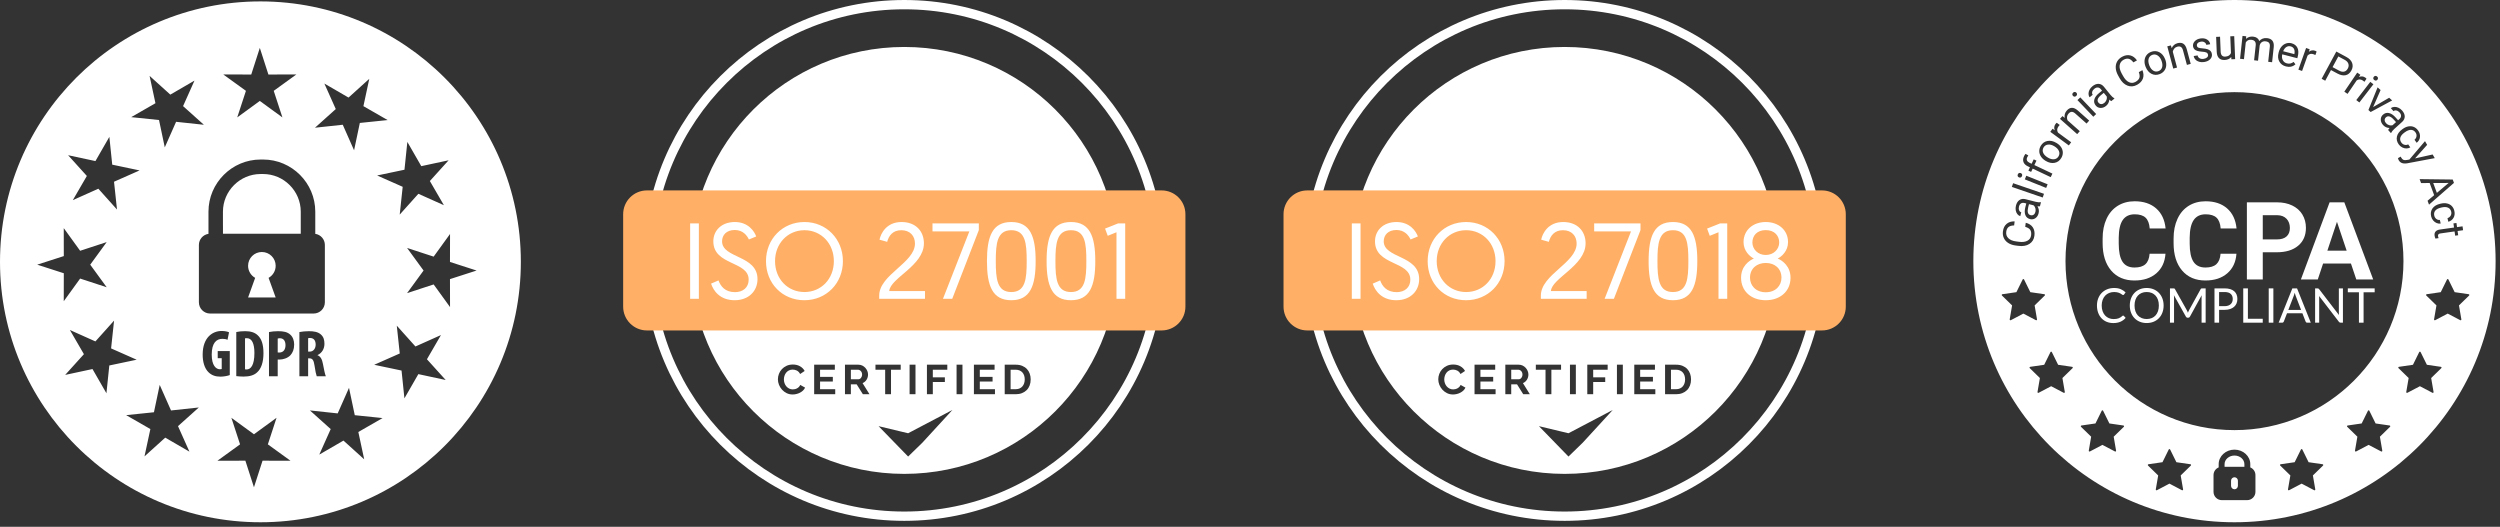 <svg width="280" height="59" viewBox="0 0 280 59" fill="none" xmlns="http://www.w3.org/2000/svg">
<rect x="0" y="0" width="280" height="59" fill="#333333" stroke="none"/>
<path fill-rule="evenodd" clip-rule="evenodd" d="M0 29.326C0 13.217 13.059 0.158 29.168 0.158C45.276 0.158 58.335 13.217 58.335 29.326C58.335 45.434 45.276 58.493 29.168 58.493C13.059 58.493 0 45.434 0 29.326ZM30.061 8.346L33.193 8.339L30.657 10.174L31.63 13.15L29.1 11.304L26.57 13.15L27.544 10.174L25.008 8.339L28.139 8.346L29.1 5.366L30.061 8.346ZM40.701 11.888L40.703 11.889L40.703 11.89L40.701 11.888ZM40.703 11.889L43.415 13.448L40.301 13.77L39.656 16.833L38.389 13.971L35.276 14.305L37.607 12.215L36.328 9.357L39.036 10.928L41.359 8.828L40.703 11.889ZM48.145 20.276L48.145 20.275L49.716 22.983L46.858 21.704L44.768 24.035L45.101 20.922L42.238 19.654L45.301 19.009L45.623 15.895L47.184 18.609L50.244 17.953L48.145 20.275L48.145 20.274V20.276ZM50.397 31.261L50.404 34.392L48.569 31.856L45.593 32.829L47.439 30.3L45.593 27.77L48.569 28.743L50.404 26.207L50.397 29.338L53.377 30.3L50.397 31.261ZM46.855 41.901L45.295 44.615L44.973 41.501L41.91 40.856L44.773 39.589L44.44 36.476L46.53 38.806L49.387 37.527L47.817 40.236L49.916 42.559L46.855 41.902V41.901ZM38.468 49.344L38.468 49.345L35.76 50.915L37.039 48.057L34.709 45.967L37.821 46.301L39.089 43.438L39.734 46.501L42.848 46.823L40.134 48.383L40.79 51.444L38.468 49.345L38.469 49.344H38.468ZM27.482 51.597L24.351 51.603L26.887 49.768L25.914 46.793L28.443 48.638L30.973 46.793L30 49.768L32.536 51.603L29.405 51.597L28.443 54.576L27.482 51.597ZM16.842 48.055L16.841 48.054L16.841 48.053L16.842 48.055ZM16.841 48.054L14.128 46.495L17.242 46.173L17.887 43.109L19.154 45.971L22.267 45.638L19.937 47.728L21.216 50.586L18.507 49.015L16.184 51.114L16.841 48.054ZM9.399 39.667L9.398 39.667L7.828 36.96L10.686 38.239L12.776 35.908L12.442 39.021L15.305 40.288L12.242 40.933L11.92 44.047L10.36 41.333L7.299 41.99L9.398 39.667L9.399 39.668V39.667ZM7.146 28.682L7.14 25.55L8.975 28.087L11.95 27.113L10.105 29.643L11.95 32.173L8.975 31.199L7.14 33.736L7.146 30.604L4.167 29.643L7.146 28.682ZM10.688 18.042L10.689 18.04L10.69 18.04L10.688 18.042ZM10.689 18.04L12.248 15.328L12.57 18.442L15.633 19.087L12.77 20.354L13.104 23.467L11.014 21.136L8.156 22.415L9.727 19.707L7.628 17.384L10.689 18.04ZM19.076 10.598L19.076 10.598L21.783 9.027L20.504 11.885L22.835 13.975L19.722 13.642L18.455 16.505L17.81 13.442L14.696 13.12L17.41 11.559L16.753 8.499L19.076 10.598L19.075 10.598H19.076ZM36.385 27.433C36.385 26.804 35.916 26.279 35.311 26.19V23.708C35.311 22.1 34.655 20.641 33.596 19.582C32.538 18.524 31.078 17.867 29.47 17.867H29.19C27.583 17.867 26.123 18.523 25.064 19.582C24.006 20.639 23.349 22.1 23.349 23.708V26.19C22.744 26.279 22.276 26.804 22.276 27.433V33.859C22.276 34.551 22.841 35.116 23.533 35.116H35.128C35.819 35.116 36.385 34.551 36.385 33.859V27.433ZM24.973 26.176V25.298H24.97V23.708C24.97 22.549 25.445 21.494 26.21 20.73C26.975 19.965 28.029 19.49 29.188 19.49H29.468C30.627 19.49 31.681 19.965 32.446 20.73C33.21 21.494 33.685 22.549 33.685 23.708V26.176H24.973ZM30.875 29.769C30.875 30.35 30.555 30.856 30.081 31.12L30.875 33.318H27.785L28.578 31.12C28.105 30.855 27.785 30.349 27.785 29.769C27.785 28.915 28.476 28.224 29.33 28.224C30.183 28.224 30.875 28.915 30.875 29.769ZM25.734 39.321H24.384V40.119H24.832V41.335C24.795 41.35 24.728 41.358 24.638 41.358C24.182 41.358 23.713 40.925 23.713 39.717C23.713 38.405 24.242 37.949 24.907 37.949C25.153 37.949 25.339 37.987 25.481 38.061L25.652 37.218C25.495 37.144 25.213 37.069 24.832 37.069C23.765 37.069 22.722 37.83 22.699 39.657C22.685 40.522 22.915 41.268 23.348 41.686C23.684 42.021 24.116 42.185 24.691 42.185C25.056 42.185 25.518 42.096 25.735 42.007V39.322L25.734 39.321ZM27.271 42.177C26.965 42.177 26.659 42.148 26.465 42.125L26.464 42.124V37.188C26.71 37.128 27.069 37.091 27.456 37.091C28.09 37.091 28.53 37.24 28.851 37.538C29.284 37.926 29.508 38.552 29.508 39.567C29.508 40.582 29.247 41.305 28.807 41.693C28.471 42.02 27.972 42.177 27.271 42.177ZM27.636 37.875C27.568 37.875 27.502 37.875 27.442 37.897V41.365C27.487 41.38 27.561 41.38 27.613 41.38C28.084 41.38 28.494 40.917 28.494 39.531C28.494 38.501 28.225 37.875 27.636 37.875ZM30.127 42.141H31.103V40.27H31.298C31.7 40.27 32.208 40.12 32.521 39.792C32.782 39.509 32.946 39.129 32.946 38.584C32.946 38.159 32.811 37.741 32.513 37.48C32.185 37.174 31.73 37.093 31.149 37.093C30.776 37.093 30.403 37.13 30.127 37.19V42.141ZM31.103 37.92C31.163 37.897 31.253 37.883 31.342 37.883C31.796 37.883 31.976 38.226 31.976 38.666C31.976 39.136 31.752 39.486 31.261 39.486C31.201 39.486 31.149 39.486 31.103 39.472V37.921V37.92ZM34.511 42.141H33.534H33.532V37.19C33.839 37.13 34.226 37.093 34.599 37.093C35.136 37.093 35.614 37.167 35.942 37.465C36.248 37.741 36.337 38.077 36.337 38.51C36.337 39.047 36.076 39.531 35.562 39.77V39.785C35.905 39.919 36.076 40.24 36.173 40.777C36.271 41.335 36.405 41.955 36.494 42.141H35.473C35.413 42 35.301 41.492 35.226 40.941C35.137 40.314 34.98 40.135 34.652 40.135H34.511V42.141ZM34.743 37.853C34.66 37.853 34.563 37.86 34.511 37.883V37.884V39.382H34.683C35.108 39.382 35.354 39.024 35.354 38.599C35.354 38.174 35.182 37.868 34.743 37.853Z" fill="white"/>
<path d="M237.792 35.346C237.82 35.346 237.846 35.358 237.869 35.381L238.073 35.603C237.916 35.786 237.725 35.928 237.501 36.03C237.277 36.132 237.006 36.183 236.69 36.183C236.413 36.183 236.162 36.135 235.936 36.039C235.711 35.944 235.519 35.809 235.36 35.637C235.201 35.465 235.078 35.258 234.99 35.016C234.903 34.775 234.859 34.51 234.859 34.22C234.859 33.931 234.906 33.665 234.999 33.424C235.093 33.182 235.225 32.975 235.395 32.802C235.565 32.629 235.768 32.494 236.005 32.398C236.242 32.303 236.503 32.255 236.789 32.255C237.075 32.255 237.315 32.299 237.519 32.386C237.724 32.474 237.906 32.593 238.065 32.743L237.896 32.982C237.884 33 237.869 33.014 237.853 33.026C237.837 33.038 237.814 33.043 237.783 33.043C237.76 33.043 237.736 33.035 237.71 33.018C237.684 33.001 237.653 32.98 237.617 32.955C237.582 32.93 237.54 32.903 237.491 32.874C237.443 32.846 237.386 32.819 237.32 32.794C237.254 32.769 237.177 32.748 237.089 32.731C237.002 32.714 236.901 32.706 236.786 32.706C236.581 32.706 236.393 32.741 236.222 32.811C236.052 32.882 235.904 32.983 235.781 33.113C235.658 33.243 235.562 33.403 235.493 33.59C235.424 33.778 235.39 33.988 235.39 34.22C235.39 34.452 235.424 34.673 235.493 34.861C235.562 35.048 235.656 35.207 235.774 35.337C235.893 35.466 236.034 35.565 236.197 35.633C236.359 35.701 236.535 35.735 236.722 35.735C236.837 35.735 236.939 35.728 237.03 35.715C237.122 35.701 237.206 35.68 237.284 35.652C237.362 35.623 237.434 35.587 237.501 35.543C237.568 35.499 237.636 35.447 237.703 35.386C237.734 35.359 237.763 35.346 237.792 35.346H237.792Z" fill="white"/>
<path d="M242.325 34.22C242.325 34.508 242.279 34.772 242.188 35.012C242.097 35.253 241.969 35.46 241.802 35.633C241.636 35.806 241.436 35.941 241.203 36.036C240.97 36.132 240.712 36.18 240.43 36.18C240.147 36.18 239.89 36.132 239.658 36.036C239.425 35.941 239.226 35.806 239.06 35.633C238.893 35.46 238.765 35.253 238.674 35.012C238.583 34.772 238.537 34.508 238.537 34.22C238.537 33.932 238.583 33.668 238.674 33.428C238.765 33.188 238.894 32.98 239.06 32.806C239.226 32.632 239.425 32.496 239.658 32.4C239.89 32.303 240.147 32.255 240.43 32.255C240.712 32.255 240.97 32.303 241.203 32.4C241.436 32.496 241.636 32.632 241.802 32.806C241.968 32.98 242.097 33.188 242.188 33.428C242.279 33.668 242.325 33.932 242.325 34.22ZM241.792 34.22C241.792 33.984 241.759 33.773 241.695 33.585C241.631 33.397 241.54 33.239 241.421 33.109C241.304 32.979 241.161 32.88 240.993 32.81C240.824 32.74 240.637 32.706 240.429 32.706C240.222 32.706 240.037 32.74 239.869 32.81C239.701 32.88 239.558 32.979 239.439 33.109C239.32 33.239 239.228 33.397 239.164 33.585C239.1 33.772 239.068 33.984 239.068 34.22C239.068 34.456 239.1 34.667 239.164 34.854C239.228 35.041 239.32 35.199 239.439 35.329C239.557 35.459 239.701 35.558 239.869 35.626C240.037 35.695 240.224 35.73 240.429 35.73C240.635 35.73 240.824 35.695 240.993 35.626C241.161 35.558 241.304 35.458 241.421 35.329C241.539 35.199 241.631 35.041 241.695 34.854C241.759 34.667 241.792 34.456 241.792 34.22Z" fill="white"/>
<path d="M244.991 34.886C245.01 34.934 245.028 34.982 245.046 35.03C245.064 34.98 245.083 34.932 245.103 34.886C245.122 34.841 245.145 34.795 245.17 34.748L246.47 32.386C246.493 32.345 246.517 32.32 246.542 32.311C246.567 32.303 246.603 32.298 246.65 32.298H247.033V36.14H246.577V33.317C246.577 33.279 246.578 33.239 246.58 33.196C246.581 33.153 246.584 33.109 246.588 33.065L245.271 35.467C245.227 35.547 245.164 35.587 245.084 35.587H245.009C244.928 35.587 244.866 35.547 244.821 35.467L243.475 33.057C243.481 33.103 243.485 33.149 243.487 33.193C243.49 33.238 243.492 33.279 243.492 33.317V36.14H243.036V32.298H243.419C243.465 32.298 243.501 32.303 243.526 32.311C243.551 32.32 243.575 32.345 243.599 32.386L244.926 34.751C244.951 34.794 244.973 34.839 244.991 34.886Z" fill="white"/>
<path d="M248.539 34.703V36.14H248.022V32.298H249.156C249.399 32.298 249.61 32.326 249.79 32.382C249.969 32.439 250.118 32.519 250.236 32.622C250.354 32.726 250.442 32.851 250.5 32.998C250.558 33.144 250.587 33.308 250.587 33.488C250.587 33.669 250.556 33.831 250.494 33.979C250.431 34.127 250.339 34.255 250.219 34.362C250.098 34.469 249.948 34.553 249.77 34.613C249.591 34.673 249.386 34.703 249.156 34.703H248.539ZM248.539 34.29H249.156C249.304 34.29 249.435 34.27 249.549 34.231C249.662 34.192 249.757 34.137 249.834 34.066C249.911 33.995 249.969 33.911 250.008 33.813C250.048 33.715 250.067 33.606 250.067 33.488C250.067 33.243 249.992 33.052 249.841 32.915C249.69 32.777 249.461 32.708 249.156 32.708H248.539V34.29V34.29Z" fill="white"/>
<path d="M251.764 35.703H253.427V36.14H251.244V32.298H251.764V35.703V35.703Z" fill="white"/>
<path d="M254.617 36.14H254.097V32.298H254.617V36.14Z" fill="white"/>
<path d="M258.807 36.14H258.405C258.359 36.14 258.321 36.128 258.293 36.105C258.264 36.082 258.243 36.052 258.228 36.016L257.869 35.089H256.145L255.786 36.016C255.774 36.049 255.752 36.077 255.722 36.102C255.691 36.127 255.654 36.14 255.609 36.14H255.207L256.743 32.298H257.271L258.808 36.14L258.807 36.14ZM256.29 34.714H257.724L257.121 33.151C257.082 33.054 257.043 32.933 257.006 32.789C256.986 32.862 256.967 32.929 256.948 32.991C256.929 33.053 256.911 33.107 256.893 33.153L256.29 34.714H256.29Z" fill="white"/>
<path d="M259.664 32.315C259.686 32.327 259.711 32.351 259.74 32.386L261.965 35.282C261.96 35.235 261.956 35.19 261.954 35.146C261.953 35.102 261.952 35.06 261.952 35.019V32.298H262.408V36.14H262.145C262.104 36.14 262.069 36.133 262.042 36.118C262.014 36.104 261.987 36.08 261.96 36.046L259.737 33.153C259.741 33.198 259.744 33.242 259.745 33.285C259.747 33.328 259.748 33.367 259.748 33.403V36.14H259.292V32.298H259.56C259.607 32.298 259.641 32.304 259.663 32.316L259.664 32.315Z" fill="white"/>
<path d="M265.963 32.298V32.735H264.721V36.14H264.201V32.735H262.955V32.298H265.963Z" fill="white"/>
<path fill-rule="evenodd" clip-rule="evenodd" d="M221.015 29.247C221.015 13.094 234.109 0 250.262 0C266.414 0 279.508 13.094 279.508 29.247C279.508 45.399 266.414 58.493 250.262 58.493C234.109 58.493 221.015 45.399 221.015 29.247ZM231.336 29.247C231.336 39.699 239.809 48.173 250.262 48.173C260.715 48.173 269.188 39.699 269.188 29.247C269.188 18.794 260.715 10.32 250.262 10.32C239.809 10.32 231.336 18.794 231.336 29.247ZM275.638 35.854C275.623 35.865 275.605 35.871 275.588 35.871V35.87C275.574 35.87 275.56 35.867 275.547 35.86L274.143 35.122L272.74 35.86C272.711 35.876 272.675 35.873 272.648 35.854C272.622 35.834 272.608 35.801 272.614 35.769L272.882 34.206L271.746 33.099C271.723 33.076 271.714 33.041 271.724 33.01C271.735 32.978 271.762 32.956 271.794 32.951L273.364 32.723L274.066 31.301C274.08 31.271 274.11 31.253 274.143 31.253C274.176 31.253 274.206 31.271 274.221 31.301L274.923 32.723L276.492 32.951C276.525 32.956 276.552 32.978 276.562 33.01C276.572 33.041 276.564 33.076 276.54 33.099L275.405 34.206L275.673 35.769C275.679 35.801 275.665 35.835 275.638 35.854ZM272.474 44.004C272.492 44.004 272.51 43.998 272.525 43.987C272.552 43.968 272.565 43.934 272.559 43.902L272.291 42.339L273.427 41.232C273.451 41.209 273.459 41.174 273.449 41.143C273.439 41.112 273.412 41.089 273.379 41.084L271.81 40.856L271.108 39.434C271.093 39.404 271.063 39.386 271.03 39.386C270.997 39.386 270.967 39.404 270.952 39.434L270.251 40.856L268.681 41.084C268.649 41.089 268.622 41.112 268.611 41.143C268.601 41.174 268.609 41.209 268.633 41.232L269.769 42.339L269.5 43.902C269.495 43.934 269.508 43.967 269.535 43.987C269.562 44.006 269.597 44.009 269.627 43.993L271.03 43.255L272.434 43.993C272.446 44 272.46 44.003 272.474 44.003V44.004ZM266.783 50.558C266.768 50.569 266.75 50.574 266.732 50.574V50.574C266.718 50.574 266.704 50.571 266.692 50.564L265.288 49.826L263.884 50.564C263.855 50.58 263.82 50.577 263.793 50.557C263.766 50.538 263.753 50.505 263.758 50.473L264.026 48.91L262.891 47.803C262.867 47.78 262.859 47.745 262.869 47.714C262.879 47.682 262.906 47.659 262.939 47.655L264.508 47.427L265.21 46.005C265.225 45.975 265.255 45.956 265.288 45.956C265.321 45.956 265.351 45.975 265.366 46.005L266.068 47.427L267.637 47.655C267.67 47.659 267.697 47.682 267.707 47.714C267.717 47.745 267.709 47.78 267.685 47.803L266.549 48.91L266.817 50.472C266.823 50.505 266.81 50.538 266.783 50.558ZM259.227 54.914C259.245 54.914 259.263 54.909 259.278 54.898C259.305 54.878 259.318 54.845 259.312 54.813L259.044 53.25L260.18 52.143C260.203 52.12 260.212 52.085 260.202 52.054C260.191 52.022 260.164 51.999 260.132 51.995L258.562 51.767L257.861 50.345C257.846 50.315 257.816 50.296 257.783 50.296C257.749 50.296 257.719 50.315 257.705 50.345L257.003 51.767L255.434 51.995C255.401 51.999 255.374 52.022 255.364 52.054C255.354 52.085 255.362 52.12 255.386 52.143L256.521 53.25L256.253 54.813C256.248 54.845 256.261 54.878 256.288 54.898C256.315 54.917 256.35 54.92 256.379 54.904L257.783 54.166L259.186 54.904C259.199 54.911 259.213 54.914 259.227 54.914V54.914ZM241.482 54.898C241.497 54.909 241.515 54.914 241.533 54.914V54.914C241.547 54.914 241.561 54.911 241.573 54.904L242.977 54.166L244.38 54.904C244.41 54.92 244.445 54.917 244.472 54.898C244.499 54.878 244.512 54.845 244.507 54.813L244.238 53.25L245.374 52.143C245.398 52.12 245.406 52.085 245.396 52.054C245.385 52.022 245.358 51.999 245.326 51.995L243.756 51.767L243.055 50.345C243.04 50.315 243.01 50.296 242.977 50.296C242.944 50.296 242.914 50.315 242.899 50.345L242.197 51.767L240.628 51.995C240.595 51.999 240.568 52.022 240.558 52.054C240.548 52.085 240.556 52.12 240.58 52.143L241.716 53.25L241.448 54.813C241.442 54.845 241.455 54.878 241.482 54.898ZM234.027 50.574C234.01 50.574 233.992 50.569 233.977 50.558C233.95 50.538 233.937 50.505 233.942 50.472L234.21 48.91L233.075 47.803C233.051 47.78 233.043 47.745 233.053 47.714C233.063 47.682 233.09 47.659 233.123 47.655L234.692 47.427L235.394 46.005C235.409 45.975 235.439 45.956 235.472 45.956C235.505 45.956 235.535 45.975 235.549 46.005L236.251 47.427L237.821 47.655C237.853 47.659 237.88 47.682 237.891 47.714C237.901 47.745 237.893 47.78 237.869 47.803L236.733 48.91L237.001 50.473C237.007 50.505 236.993 50.538 236.967 50.557C236.94 50.577 236.904 50.58 236.875 50.564L235.472 49.826L234.068 50.564C234.055 50.571 234.041 50.574 234.027 50.574V50.574ZM228.235 43.987C228.25 43.998 228.268 44.004 228.285 44.004V44.003C228.299 44.003 228.313 44 228.326 43.993L229.73 43.255L231.133 43.993C231.162 44.009 231.198 44.006 231.225 43.987C231.251 43.967 231.265 43.934 231.259 43.902L230.991 42.339L232.127 41.232C232.151 41.209 232.159 41.174 232.149 41.143C232.138 41.112 232.111 41.089 232.079 41.084L230.509 40.856L229.807 39.434C229.793 39.404 229.763 39.386 229.73 39.386C229.697 39.386 229.667 39.404 229.652 39.434L228.95 40.856L227.381 41.084C227.348 41.089 227.321 41.112 227.311 41.143C227.301 41.174 227.309 41.209 227.333 41.232L228.468 42.339L228.2 43.902C228.194 43.934 228.208 43.968 228.235 43.987ZM225.172 35.87C225.154 35.87 225.136 35.865 225.121 35.854C225.094 35.834 225.081 35.801 225.087 35.769L225.355 34.206L224.219 33.099C224.196 33.076 224.187 33.041 224.197 33.01C224.208 32.978 224.235 32.956 224.267 32.951L225.837 32.723L226.538 31.301C226.553 31.271 226.583 31.253 226.616 31.253C226.65 31.253 226.68 31.271 226.694 31.301L227.396 32.723L228.965 32.951C228.998 32.956 229.025 32.978 229.035 33.01C229.045 33.041 229.037 33.076 229.013 33.099L227.878 34.206L228.146 35.769C228.151 35.801 228.138 35.834 228.111 35.854C228.084 35.873 228.049 35.876 228.02 35.86L226.616 35.122L225.213 35.86C225.2 35.867 225.186 35.87 225.172 35.87V35.87ZM252.033 51.987V52.35V52.351C252.376 52.49 252.61 52.826 252.61 53.209V55.087C252.61 55.599 252.193 56.016 251.681 56.016H248.843C248.331 56.016 247.914 55.599 247.914 55.087V53.21C247.914 52.825 248.147 52.491 248.491 52.35V51.987C248.491 51.089 249.286 50.359 250.262 50.359C251.238 50.359 252.033 51.089 252.033 51.987ZM250.262 54.798C250.474 54.798 250.646 54.625 250.646 54.413V53.837C250.646 53.625 250.474 53.453 250.262 53.453C250.05 53.453 249.878 53.625 249.878 53.837V54.413C249.878 54.625 250.051 54.798 250.262 54.798ZM249.151 52.281H251.372V51.987C251.372 51.454 250.875 51.021 250.262 51.021C249.65 51.021 249.151 51.454 249.151 51.987V52.281ZM226.883 24.95C227.241 25.039 227.504 25.209 227.673 25.46C227.842 25.711 227.903 26.023 227.855 26.398C227.804 26.804 227.617 27.111 227.294 27.319C226.972 27.527 226.567 27.6 226.079 27.538L225.749 27.496C225.429 27.455 225.155 27.363 224.927 27.218C224.699 27.073 224.534 26.887 224.431 26.662C224.327 26.436 224.293 26.185 224.328 25.91C224.374 25.544 224.513 25.265 224.745 25.07C224.977 24.875 225.276 24.783 225.641 24.793L225.583 25.248C225.303 25.253 225.093 25.313 224.953 25.429C224.814 25.544 224.729 25.72 224.699 25.956C224.662 26.246 224.74 26.487 224.934 26.678C225.127 26.87 225.421 26.991 225.817 27.041L226.15 27.084C226.523 27.131 226.83 27.091 227.071 26.963C227.311 26.835 227.449 26.631 227.485 26.351C227.517 26.099 227.484 25.899 227.387 25.75C227.29 25.601 227.102 25.486 226.825 25.406L226.883 24.95V24.95ZM228.196 23.099C228.326 23.116 228.418 23.118 228.474 23.106L228.474 23.105L228.588 22.658L228.551 22.648C228.401 22.672 228.211 22.655 227.982 22.597L226.833 22.304C226.579 22.246 226.36 22.28 226.175 22.407C225.989 22.533 225.86 22.74 225.787 23.027C225.741 23.209 225.732 23.384 225.761 23.552C225.79 23.721 225.851 23.865 225.945 23.983C226.039 24.101 226.148 24.175 226.272 24.207L226.381 23.778C226.272 23.751 226.193 23.675 226.142 23.553C226.091 23.43 226.085 23.293 226.124 23.141C226.168 22.967 226.246 22.847 226.357 22.78C226.468 22.714 226.598 22.699 226.748 22.737L226.944 22.787L226.838 23.202C226.746 23.561 226.747 23.857 226.841 24.091C226.934 24.325 227.111 24.475 227.371 24.542C227.584 24.596 227.781 24.562 227.96 24.44C228.14 24.318 228.261 24.134 228.323 23.888C228.394 23.613 228.351 23.35 228.196 23.099ZM227.961 23.324C228 23.462 228.002 23.597 227.968 23.731L227.968 23.731C227.933 23.871 227.866 23.976 227.768 24.046C227.67 24.116 227.554 24.134 227.42 24.1C227.114 24.022 227.028 23.721 227.161 23.199L227.246 22.864L227.758 22.995C227.855 23.077 227.923 23.186 227.961 23.324ZM228.927 21.705L228.784 22.122L225.326 20.934L225.469 20.518L228.927 21.705ZM225.989 19.741C226.019 19.8 226.067 19.843 226.133 19.869H226.133C226.199 19.896 226.263 19.898 226.323 19.875C226.384 19.852 226.43 19.801 226.462 19.722C226.493 19.642 226.496 19.573 226.468 19.514C226.44 19.455 226.393 19.412 226.327 19.386C226.261 19.359 226.197 19.357 226.134 19.38C226.072 19.403 226.025 19.454 225.993 19.534C225.961 19.613 225.96 19.683 225.989 19.741ZM229.171 21.048L229.334 20.64L226.944 19.682L226.78 20.09L229.171 21.048ZM229.681 19.842L227.661 18.885L227.486 19.253L227.179 19.107L227.353 18.739L227.114 18.626C226.865 18.508 226.703 18.35 226.63 18.152C226.557 17.954 226.578 17.733 226.694 17.49C226.737 17.398 226.793 17.313 226.86 17.234L227.17 17.407C227.125 17.468 227.085 17.537 227.049 17.613C226.988 17.742 226.978 17.86 227.021 17.966C227.063 18.072 227.155 18.158 227.295 18.225L227.541 18.342L227.777 17.845L228.084 17.991L227.849 18.487L229.869 19.444L229.681 19.842ZM228.587 17.531C228.709 17.719 228.878 17.878 229.095 18.007L229.121 18.023C229.465 18.228 229.796 18.3 230.116 18.238C230.435 18.176 230.684 17.996 230.863 17.696C230.982 17.497 231.039 17.292 231.035 17.082C231.031 16.872 230.969 16.675 230.847 16.49C230.725 16.306 230.556 16.149 230.341 16.021L230.314 16.005C229.968 15.799 229.635 15.726 229.316 15.788C228.997 15.849 228.747 16.031 228.567 16.332C228.451 16.527 228.395 16.728 228.398 16.936C228.401 17.144 228.464 17.343 228.587 17.531ZM230.059 17.836C229.843 17.861 229.612 17.8 229.367 17.654L229.367 17.654C229.09 17.489 228.912 17.305 228.832 17.102C228.751 16.899 228.767 16.704 228.878 16.517C228.992 16.326 229.159 16.218 229.378 16.193C229.597 16.168 229.828 16.228 230.071 16.372C230.342 16.534 230.519 16.716 230.602 16.919C230.685 17.122 230.669 17.32 230.555 17.512C230.441 17.703 230.276 17.811 230.059 17.836ZM230.689 13.996C230.641 14.043 230.593 14.098 230.547 14.161C230.377 14.393 230.36 14.624 230.497 14.853L231.971 15.934L231.71 16.289L229.634 14.766L229.887 14.42L230.131 14.59C230.031 14.338 230.06 14.105 230.216 13.891C230.267 13.822 230.314 13.776 230.359 13.753L230.689 13.996L230.689 13.996ZM230.995 13.001L230.995 13.001L230.995 13.001L230.995 13.001ZM230.995 13.001L231.246 13.205C231.192 12.894 231.27 12.619 231.48 12.382C231.842 11.975 232.254 11.974 232.716 12.378L233.989 13.508L233.696 13.837L232.422 12.706C232.282 12.584 232.151 12.524 232.03 12.527C231.908 12.531 231.788 12.598 231.672 12.73C231.577 12.837 231.522 12.956 231.507 13.087C231.493 13.218 231.512 13.347 231.564 13.475L232.936 14.693L232.644 15.022L230.718 13.312L230.995 13.001ZM232.177 10.742C232.128 10.69 232.102 10.631 232.099 10.566C232.097 10.5 232.127 10.438 232.189 10.378C232.251 10.319 232.315 10.292 232.381 10.297C232.447 10.302 232.505 10.33 232.554 10.382C232.603 10.434 232.628 10.492 232.629 10.557C232.63 10.622 232.599 10.684 232.537 10.743C232.475 10.802 232.412 10.83 232.348 10.826C232.283 10.821 232.226 10.793 232.177 10.742V10.742ZM234.771 12.771L234.452 13.075L232.674 11.211L232.993 10.908L234.771 12.771ZM236.464 11.326L236.464 11.326H236.464L236.464 11.326ZM236.823 11.036L236.464 11.326C236.412 11.303 236.339 11.245 236.246 11.155C236.22 11.448 236.097 11.685 235.876 11.864C235.679 12.023 235.472 12.099 235.255 12.089C235.038 12.08 234.861 11.99 234.722 11.818C234.553 11.61 234.501 11.384 234.566 11.14C234.632 10.897 234.808 10.659 235.095 10.426L235.428 10.156L235.301 9.999C235.204 9.88 235.091 9.813 234.962 9.8C234.833 9.787 234.699 9.837 234.56 9.95C234.438 10.049 234.36 10.162 234.328 10.291C234.295 10.419 234.314 10.527 234.385 10.615L234.041 10.893C233.96 10.794 233.917 10.668 233.913 10.518C233.908 10.367 233.945 10.216 234.022 10.063C234.1 9.911 234.211 9.775 234.357 9.657C234.587 9.471 234.815 9.382 235.039 9.392C235.263 9.401 235.459 9.505 235.628 9.703L236.373 10.625C236.522 10.809 236.664 10.936 236.799 11.006L236.823 11.036ZM235.923 11.195C235.872 11.328 235.792 11.438 235.685 11.525V11.525C235.573 11.616 235.457 11.66 235.336 11.658C235.216 11.655 235.112 11.6 235.025 11.493C234.826 11.248 234.937 10.955 235.356 10.616L235.625 10.399L235.957 10.809C235.986 10.933 235.974 11.062 235.923 11.195ZM239.949 7.857C240.089 8.198 240.108 8.511 240.006 8.796C239.904 9.081 239.687 9.315 239.357 9.498C238.999 9.697 238.641 9.728 238.283 9.591C237.925 9.454 237.626 9.171 237.387 8.741L237.226 8.45C237.069 8.168 236.982 7.893 236.964 7.623C236.946 7.354 236.997 7.11 237.118 6.893C237.239 6.677 237.421 6.501 237.663 6.366C237.985 6.187 238.293 6.134 238.587 6.205C238.881 6.277 239.132 6.463 239.34 6.763L238.939 6.986C238.77 6.763 238.597 6.629 238.421 6.585C238.245 6.541 238.053 6.577 237.845 6.692C237.59 6.834 237.442 7.04 237.402 7.309C237.362 7.578 237.439 7.887 237.632 8.236L237.796 8.529C237.979 8.858 238.192 9.082 238.438 9.2C238.683 9.318 238.929 9.308 239.176 9.171C239.398 9.048 239.54 8.903 239.603 8.736C239.666 8.57 239.647 8.351 239.547 8.08L239.949 7.857V7.857ZM240.189 6.78C240.172 7.004 240.21 7.233 240.304 7.468H240.304L240.315 7.496C240.463 7.868 240.683 8.126 240.975 8.271C241.266 8.416 241.573 8.424 241.898 8.294C242.113 8.208 242.282 8.081 242.407 7.911C242.532 7.742 242.602 7.547 242.617 7.326C242.632 7.106 242.593 6.879 242.5 6.646L242.489 6.618C242.339 6.243 242.119 5.984 241.828 5.839C241.536 5.693 241.228 5.686 240.902 5.816C240.692 5.9 240.524 6.026 240.401 6.193C240.277 6.361 240.207 6.556 240.189 6.78ZM241.174 7.917C240.987 7.805 240.84 7.617 240.734 7.352C240.615 7.053 240.585 6.798 240.644 6.588C240.704 6.378 240.835 6.233 241.037 6.152C241.243 6.07 241.441 6.085 241.63 6.198C241.82 6.311 241.967 6.499 242.072 6.761C242.189 7.055 242.219 7.307 242.162 7.519C242.104 7.73 241.972 7.878 241.764 7.961C241.558 8.043 241.361 8.028 241.174 7.917ZM243.137 5.085L243.137 5.085L242.735 5.193L243.403 7.68L243.829 7.566L243.352 5.794C243.378 5.659 243.433 5.541 243.518 5.439C243.602 5.337 243.713 5.268 243.851 5.231C244.021 5.185 244.158 5.194 244.262 5.259C244.365 5.323 244.442 5.444 244.491 5.623L244.934 7.269L245.359 7.154L244.917 5.511C244.753 4.919 244.408 4.694 243.883 4.835C243.576 4.918 243.36 5.104 243.234 5.394L243.137 5.085L243.137 5.085H243.137ZM247.126 5.886C247.224 5.938 247.282 6.023 247.3 6.14L247.301 6.14C247.318 6.252 247.281 6.348 247.192 6.43C247.102 6.512 246.975 6.566 246.811 6.591C246.632 6.618 246.481 6.597 246.359 6.528C246.237 6.459 246.161 6.353 246.131 6.208L245.696 6.274C245.719 6.425 245.784 6.558 245.893 6.674C246.001 6.79 246.139 6.872 246.307 6.92C246.475 6.968 246.661 6.977 246.865 6.946C247.155 6.902 247.38 6.797 247.541 6.632C247.702 6.467 247.766 6.271 247.731 6.043C247.71 5.907 247.66 5.796 247.58 5.711C247.501 5.626 247.388 5.56 247.243 5.513C247.098 5.466 246.913 5.435 246.689 5.42C246.464 5.404 246.306 5.376 246.215 5.335C246.123 5.295 246.07 5.222 246.054 5.117C246.037 5.005 246.068 4.908 246.147 4.826C246.226 4.743 246.344 4.69 246.503 4.665C246.656 4.642 246.79 4.666 246.905 4.737C247.019 4.807 247.085 4.903 247.103 5.022L247.541 4.955C247.506 4.723 247.387 4.546 247.184 4.424C246.982 4.303 246.737 4.264 246.448 4.308C246.173 4.35 245.959 4.456 245.805 4.627C245.65 4.799 245.589 4.989 245.621 5.197C245.64 5.323 245.687 5.426 245.763 5.508C245.839 5.589 245.946 5.653 246.086 5.699C246.225 5.745 246.409 5.775 246.636 5.789C246.864 5.802 247.027 5.835 247.126 5.886ZM249.897 6.385C249.734 6.593 249.487 6.704 249.156 6.718C248.881 6.729 248.669 6.657 248.52 6.504C248.37 6.35 248.288 6.117 248.273 5.805L248.206 4.131L248.646 4.113L248.713 5.775C248.729 6.165 248.895 6.354 249.212 6.341C249.548 6.328 249.767 6.193 249.868 5.938L249.792 4.067L250.232 4.049L250.336 6.622L249.917 6.639L249.898 6.385L249.897 6.385ZM251.557 4.352L251.576 4.066H251.576L251.162 4.022L250.886 6.582L251.324 6.629L251.525 4.76C251.657 4.527 251.867 4.426 252.154 4.457C252.519 4.496 252.681 4.702 252.64 5.074L252.459 6.752L252.9 6.8L253.083 5.101C253.118 4.938 253.194 4.815 253.312 4.729C253.43 4.644 253.57 4.61 253.732 4.627C253.929 4.648 254.065 4.709 254.139 4.809C254.212 4.908 254.24 5.05 254.22 5.233L254.038 6.922L254.475 6.969L254.66 5.254C254.715 4.658 254.461 4.33 253.9 4.269C253.714 4.249 253.548 4.27 253.404 4.331C253.259 4.392 253.138 4.479 253.039 4.593C252.939 4.305 252.711 4.141 252.352 4.102C252.034 4.068 251.769 4.151 251.557 4.352ZM256.025 7.441C255.687 7.354 255.441 7.172 255.286 6.895C255.132 6.619 255.102 6.294 255.198 5.922L255.218 5.844C255.282 5.597 255.386 5.388 255.531 5.218C255.676 5.048 255.847 4.93 256.045 4.864C256.243 4.798 256.441 4.791 256.64 4.842C256.964 4.926 257.188 5.098 257.313 5.357C257.438 5.617 257.449 5.946 257.346 6.344L257.3 6.522L255.611 6.085C255.554 6.333 255.574 6.55 255.672 6.737C255.771 6.924 255.926 7.045 256.138 7.099C256.289 7.138 256.424 7.14 256.544 7.106C256.665 7.071 256.777 7.014 256.882 6.932L257.09 7.202C256.798 7.469 256.443 7.549 256.025 7.441H256.025ZM256.549 5.192C256.377 5.148 256.217 5.173 256.068 5.268C255.919 5.363 255.801 5.52 255.715 5.739L256.964 6.061L256.973 6.029C257.016 5.809 257.001 5.626 256.927 5.48C256.854 5.334 256.728 5.238 256.549 5.192V5.192ZM259.124 6.076C259.197 6.102 259.263 6.132 259.322 6.165V6.165L259.46 5.779C259.425 5.743 259.368 5.711 259.287 5.682C259.037 5.593 258.806 5.633 258.593 5.801L258.686 5.518L258.282 5.375L257.418 7.8L257.833 7.948L258.446 6.226C258.626 6.029 258.852 5.979 259.124 6.076ZM260.426 9.041L261.07 7.847L261.788 8.234C262.133 8.42 262.441 8.483 262.713 8.423C262.984 8.362 263.199 8.184 263.359 7.888C263.51 7.607 263.537 7.331 263.44 7.058C263.343 6.786 263.127 6.56 262.793 6.38L261.668 5.773L260.024 8.824L260.426 9.041ZM261.247 7.517L261.97 7.907C262.185 8.023 262.377 8.061 262.546 8.021C262.716 7.982 262.852 7.866 262.955 7.674C263.053 7.492 263.074 7.316 263.019 7.145C262.963 6.974 262.836 6.833 262.639 6.721L261.893 6.319L261.247 7.517H261.247ZM264.647 9.025C264.711 9.069 264.768 9.114 264.817 9.16V9.16L265.046 8.822C265.022 8.778 264.974 8.732 264.903 8.684C264.684 8.536 264.45 8.516 264.201 8.626L264.363 8.375L264.008 8.135L262.563 10.267L262.927 10.514L263.953 9.001C264.176 8.855 264.408 8.863 264.647 9.025ZM264.251 11.477L263.902 11.208L265.474 9.168L265.822 9.437L264.251 11.477V11.477ZM265.862 8.605C265.906 8.548 265.96 8.514 266.024 8.502C266.089 8.489 266.155 8.509 266.223 8.562C266.291 8.614 266.327 8.673 266.333 8.739C266.338 8.805 266.319 8.866 266.275 8.923C266.231 8.98 266.178 9.013 266.113 9.024C266.049 9.035 265.983 9.014 265.915 8.961C265.847 8.909 265.811 8.851 265.805 8.787C265.8 8.722 265.818 8.662 265.862 8.605V8.605ZM265.79 11.992L267.587 10.948L267.921 11.249L265.513 12.547L265.263 12.322L266.291 9.784L266.626 10.084L265.79 11.992ZM267.472 14.563C267.493 14.51 267.547 14.434 267.633 14.335C267.338 14.326 267.095 14.215 266.905 14.004C266.735 13.815 266.649 13.612 266.648 13.395C266.645 13.178 266.726 12.996 266.89 12.849C267.09 12.669 267.313 12.606 267.559 12.658C267.806 12.71 268.053 12.874 268.3 13.149L268.587 13.467L268.737 13.332C268.852 13.229 268.912 13.113 268.918 12.983C268.924 12.854 268.868 12.723 268.748 12.589C268.643 12.473 268.525 12.401 268.395 12.375C268.265 12.349 268.158 12.374 268.074 12.449L267.778 12.12C267.874 12.034 267.996 11.985 268.146 11.973C268.297 11.96 268.45 11.989 268.606 12.059C268.763 12.128 268.904 12.232 269.029 12.371C269.227 12.592 269.327 12.815 269.33 13.039C269.332 13.263 269.239 13.465 269.049 13.643L268.168 14.436C267.993 14.594 267.873 14.742 267.81 14.881L267.781 14.906L267.472 14.563ZM267.233 13.795C267.326 13.898 267.44 13.972 267.576 14.016C267.711 14.06 267.84 14.065 267.962 14.029L268.355 13.676L268.124 13.419C267.763 13.018 267.466 12.924 267.231 13.135C267.128 13.227 267.079 13.333 267.083 13.454C267.086 13.574 267.137 13.688 267.233 13.795ZM269.308 16.216C269.162 16.177 269.043 16.093 268.952 15.965C268.819 15.781 268.783 15.592 268.841 15.4C268.9 15.207 269.05 15.024 269.291 14.851L269.359 14.803C269.606 14.625 269.831 14.539 270.034 14.545C270.236 14.551 270.403 14.645 270.533 14.826C270.631 14.962 270.669 15.107 270.648 15.261C270.627 15.416 270.553 15.547 270.425 15.655L270.668 15.993C270.885 15.822 271.008 15.608 271.037 15.352C271.066 15.095 270.996 14.85 270.827 14.615C270.69 14.425 270.528 14.291 270.34 14.214C270.152 14.137 269.952 14.118 269.739 14.157C269.527 14.196 269.319 14.289 269.116 14.435L269.056 14.478C268.726 14.715 268.526 14.986 268.457 15.291C268.388 15.595 268.455 15.89 268.66 16.175C268.761 16.317 268.89 16.428 269.046 16.509C269.201 16.589 269.361 16.629 269.523 16.627C269.686 16.625 269.83 16.584 269.955 16.505L269.712 16.167C269.588 16.239 269.454 16.256 269.308 16.216ZM270.484 17.742L272.457 17.302L272.692 17.711L269.598 18.292C269.147 18.366 268.834 18.252 268.66 17.949L268.625 17.873L268.57 17.715L268.88 17.537L268.931 17.645C269.005 17.775 269.089 17.861 269.183 17.903C269.277 17.945 269.406 17.95 269.572 17.917L269.848 17.871L271.6 15.807L271.839 16.224L270.484 17.742ZM272.123 20.497L272.624 21.86L271.887 22.483L272.049 22.923L274.844 20.484L274.706 20.108L270.997 20.061L271.16 20.504L272.123 20.497ZM272.522 20.498L272.928 21.604L274.246 20.491L272.522 20.498ZM272.638 24.154C272.674 24.307 272.751 24.43 272.871 24.523C272.99 24.615 273.121 24.652 273.263 24.631L273.357 25.037C273.212 25.063 273.063 25.045 272.912 24.984C272.761 24.923 272.629 24.826 272.516 24.692C272.404 24.558 272.327 24.405 272.288 24.235C272.208 23.894 272.259 23.596 272.44 23.341C272.621 23.086 272.909 22.913 273.305 22.82L273.376 22.804C273.621 22.747 273.848 22.741 274.059 22.786C274.27 22.831 274.448 22.926 274.592 23.069C274.736 23.212 274.835 23.398 274.888 23.627C274.953 23.908 274.924 24.161 274.799 24.387C274.674 24.612 274.478 24.762 274.212 24.838L274.118 24.432C274.277 24.382 274.396 24.289 274.475 24.155C274.553 24.02 274.573 23.871 274.536 23.709C274.485 23.491 274.367 23.341 274.182 23.258C273.997 23.174 273.757 23.167 273.46 23.236L273.379 23.255C273.09 23.323 272.881 23.434 272.753 23.59C272.625 23.745 272.586 23.933 272.638 24.154ZM275.866 25.785L275.867 25.785L275.866 25.785L275.866 25.785ZM275.249 25.872L275.866 25.785L275.805 25.349L275.187 25.437L275.121 24.973L274.784 25.02L274.85 25.485L273.269 25.708C273.052 25.738 272.892 25.812 272.788 25.927C272.684 26.043 272.646 26.198 272.673 26.393C272.689 26.501 272.72 26.61 272.768 26.721L273.119 26.671C273.088 26.586 273.068 26.518 273.061 26.468C273.047 26.366 273.062 26.29 273.107 26.24C273.153 26.191 273.226 26.158 273.329 26.144L274.912 25.92L274.979 26.396L275.316 26.348L275.249 25.872Z" fill="white"/>
<path d="M242.535 28.42C242.467 29.349 242.124 30.081 241.506 30.614C240.887 31.148 240.071 31.415 239.059 31.415C237.952 31.415 237.081 31.043 236.446 30.297C235.812 29.552 235.494 28.529 235.494 27.228V26.7C235.494 25.87 235.641 25.138 235.933 24.506C236.226 23.873 236.644 23.388 237.188 23.05C237.731 22.712 238.363 22.542 239.083 22.542C240.079 22.542 240.882 22.809 241.491 23.343C242.1 23.877 242.452 24.626 242.547 25.591H240.767C240.724 25.034 240.568 24.629 240.302 24.378C240.035 24.127 239.628 24.002 239.083 24.002C238.49 24.002 238.046 24.214 237.751 24.639C237.457 25.064 237.305 25.724 237.298 26.617V27.27C237.298 28.203 237.439 28.885 237.722 29.316C238.004 29.747 238.45 29.962 239.059 29.962C239.609 29.962 240.019 29.837 240.29 29.586C240.561 29.334 240.716 28.946 240.755 28.42H242.535L242.535 28.42Z" fill="white"/>
<path d="M250.482 28.42C250.415 29.349 250.072 30.081 249.453 30.614C248.834 31.148 248.019 31.415 247.007 31.415C245.899 31.415 245.029 31.043 244.394 30.297C243.759 29.552 243.442 28.529 243.442 27.228V26.7C243.442 25.87 243.588 25.138 243.881 24.506C244.174 23.873 244.592 23.388 245.135 23.05C245.679 22.712 246.311 22.543 247.03 22.543C248.027 22.543 248.829 22.809 249.438 23.343C250.047 23.877 250.399 24.626 250.494 25.591H248.715C248.671 25.034 248.516 24.629 248.249 24.378C247.982 24.127 247.576 24.002 247.03 24.002C246.437 24.002 245.993 24.214 245.699 24.639C245.404 25.064 245.253 25.724 245.245 26.617V27.27C245.245 28.203 245.387 28.885 245.669 29.316C245.952 29.747 246.398 29.962 247.007 29.962C247.556 29.962 247.967 29.837 248.237 29.586C248.508 29.334 248.663 28.946 248.703 28.42H250.482L250.482 28.42Z" fill="white"/>
<path d="M253.43 28.254V31.297H251.651V22.661H255.02C255.668 22.661 256.239 22.779 256.731 23.017C257.223 23.254 257.602 23.591 257.867 24.028C258.131 24.465 258.264 24.962 258.264 25.52C258.264 26.366 257.974 27.033 257.395 27.521C256.816 28.01 256.014 28.254 254.99 28.254H253.43V28.254ZM253.43 26.813H255.02C255.49 26.813 255.849 26.702 256.096 26.48C256.343 26.259 256.467 25.943 256.467 25.531C256.467 25.12 256.342 24.766 256.093 24.505C255.844 24.244 255.5 24.11 255.061 24.102H253.43V26.812L253.43 26.813Z" fill="white"/>
<path d="M263.306 29.517H260.186L259.593 31.297H257.701L260.915 22.661H262.564L265.797 31.297H263.905L263.306 29.517H263.306ZM260.666 28.076H262.825L261.74 24.843L260.666 28.076Z" fill="white"/>
<path d="M129.927 29.168C129.927 44.989 117.102 57.814 101.281 57.814C85.46 57.814 72.634 44.989 72.634 29.168C72.634 13.346 85.46 0.521 101.281 0.521C117.102 0.521 129.927 13.346 129.927 29.168Z" stroke="white" stroke-width="1.042"/>
<path fill-rule="evenodd" clip-rule="evenodd" d="M101.281 53.075C114.485 53.075 125.189 42.371 125.189 29.168C125.189 15.964 114.485 5.26 101.281 5.26C88.077 5.26 77.373 15.964 77.373 29.168C77.373 42.371 88.077 53.075 101.281 53.075ZM98.4 47.73L101.71 48.524L106.669 45.916L103.306 49.58L101.71 51.133L100.156 49.536L98.4 47.73ZM87.238 41.878C87.164 42.075 87.126 42.275 87.126 42.476H87.125C87.125 42.688 87.166 42.895 87.247 43.099C87.329 43.303 87.442 43.484 87.587 43.644C87.733 43.804 87.906 43.934 88.106 44.033C88.307 44.132 88.529 44.182 88.771 44.182C88.908 44.182 89.049 44.165 89.192 44.131C89.335 44.097 89.47 44.047 89.596 43.982C89.722 43.916 89.836 43.836 89.936 43.742C90.037 43.647 90.114 43.538 90.168 43.413L89.628 43.111C89.59 43.2 89.538 43.277 89.475 43.341C89.411 43.404 89.341 43.457 89.266 43.497C89.192 43.537 89.113 43.566 89.03 43.585C88.947 43.604 88.867 43.613 88.791 43.613C88.644 43.613 88.509 43.582 88.386 43.52C88.264 43.458 88.159 43.376 88.071 43.273C87.983 43.171 87.915 43.051 87.867 42.917C87.82 42.781 87.796 42.641 87.796 42.495C87.796 42.364 87.817 42.233 87.858 42.101C87.899 41.969 87.96 41.851 88.042 41.747C88.124 41.643 88.225 41.558 88.348 41.493C88.471 41.428 88.615 41.395 88.781 41.395C88.858 41.395 88.936 41.404 89.016 41.421C89.095 41.438 89.172 41.465 89.245 41.502C89.318 41.54 89.387 41.59 89.451 41.654C89.514 41.718 89.568 41.796 89.613 41.889L90.12 41.549C90.009 41.335 89.839 41.161 89.611 41.028C89.383 40.894 89.113 40.827 88.8 40.827C88.535 40.827 88.299 40.876 88.092 40.972C87.885 41.068 87.71 41.194 87.566 41.349C87.422 41.504 87.313 41.681 87.238 41.878ZM93.545 43.59V44.154H91.187V40.846H93.502V41.409H91.847V42.206H93.277V42.728H91.847V43.59H93.545L93.545 43.59ZM94.637 40.846V44.153H95.297V43.044H95.947L96.641 44.153H97.382L96.608 42.909C96.795 42.832 96.945 42.705 97.055 42.53C97.165 42.355 97.22 42.16 97.22 41.945C97.22 41.812 97.193 41.679 97.138 41.547C97.084 41.415 97.009 41.297 96.913 41.193C96.818 41.089 96.704 41.005 96.572 40.941C96.439 40.878 96.295 40.846 96.139 40.846H94.637ZM96.125 42.481H95.297V41.41H96.096C96.153 41.41 96.21 41.423 96.266 41.45C96.322 41.476 96.371 41.513 96.414 41.561C96.458 41.609 96.492 41.666 96.517 41.731C96.543 41.797 96.555 41.871 96.555 41.946C96.555 42.02 96.544 42.09 96.522 42.155C96.499 42.221 96.469 42.277 96.431 42.325C96.393 42.373 96.347 42.412 96.294 42.439C96.242 42.467 96.185 42.481 96.125 42.481ZM100.879 41.41H99.793V44.154H99.138V41.41H98.052V40.846H100.879V41.41ZM101.874 40.846V44.154H102.535V40.846H101.874ZM103.816 44.154V40.846H106.098V41.409H104.476V42.262H105.825V42.784H104.476V44.154H103.816ZM107.136 40.846V44.154H107.796V40.846H107.136ZM111.436 43.59V44.154H109.078V40.846H111.393V41.409H109.738V42.206H111.168V42.728H109.738V43.59H111.436L111.436 43.59ZM112.527 40.846V44.153H113.761C114.017 44.153 114.247 44.113 114.453 44.034C114.658 43.955 114.834 43.843 114.981 43.698C115.128 43.554 115.24 43.38 115.318 43.176C115.396 42.973 115.436 42.746 115.436 42.494C115.436 42.268 115.401 42.054 115.331 41.854C115.26 41.653 115.155 41.479 115.015 41.33C114.874 41.181 114.699 41.063 114.491 40.976C114.282 40.889 114.039 40.846 113.761 40.846H112.527ZM114.704 42.057C114.748 42.191 114.771 42.337 114.771 42.495L114.771 42.495C114.771 42.65 114.749 42.795 114.704 42.928C114.659 43.062 114.595 43.178 114.51 43.275C114.425 43.373 114.32 43.45 114.194 43.506C114.068 43.562 113.924 43.59 113.761 43.59H113.187V41.409H113.761C113.921 41.409 114.064 41.436 114.19 41.489C114.315 41.542 114.421 41.616 114.508 41.712C114.594 41.809 114.659 41.924 114.704 42.057Z" fill="white"/>
<path d="M130.102 21.326H72.459C70.987 21.326 69.794 22.519 69.794 23.991V34.345C69.794 35.816 70.987 37.01 72.459 37.01H130.102C131.574 37.01 132.767 35.816 132.767 34.345V23.991C132.767 22.519 131.574 21.326 130.102 21.326Z" fill="#FFB066"/>
<path d="M203.888 29.168C203.888 44.989 191.063 57.814 175.241 57.814C159.42 57.814 146.595 44.989 146.595 29.168C146.595 13.346 159.42 0.521 175.241 0.521C191.063 0.521 203.888 13.346 203.888 29.168Z" stroke="white" stroke-width="1.042"/>
<path fill-rule="evenodd" clip-rule="evenodd" d="M175.241 53.075C188.445 53.075 199.149 42.371 199.149 29.168C199.149 15.964 188.445 5.26 175.241 5.26C162.038 5.26 151.334 15.964 151.334 29.168C151.334 42.371 162.038 53.075 175.241 53.075ZM172.361 47.73L175.67 48.524L180.629 45.916L177.267 49.58L175.67 51.133L174.117 49.536L172.361 47.73ZM161.199 41.878C161.124 42.075 161.087 42.275 161.087 42.476H161.086C161.086 42.688 161.126 42.895 161.208 43.099C161.29 43.303 161.402 43.484 161.548 43.644C161.693 43.804 161.866 43.934 162.067 44.033C162.268 44.132 162.489 44.182 162.732 44.182C162.869 44.182 163.01 44.165 163.153 44.131C163.296 44.097 163.431 44.047 163.557 43.982C163.683 43.916 163.797 43.836 163.897 43.742C163.997 43.647 164.075 43.538 164.129 43.413L163.588 43.111C163.55 43.2 163.499 43.277 163.435 43.341C163.371 43.404 163.302 43.457 163.227 43.497C163.152 43.537 163.073 43.566 162.99 43.585C162.908 43.604 162.828 43.613 162.751 43.613C162.605 43.613 162.47 43.582 162.347 43.52C162.224 43.458 162.119 43.376 162.031 43.273C161.944 43.171 161.876 43.051 161.828 42.917C161.78 42.781 161.756 42.641 161.756 42.495C161.756 42.364 161.777 42.233 161.819 42.101C161.86 41.969 161.921 41.851 162.003 41.747C162.084 41.643 162.186 41.558 162.309 41.493C162.432 41.428 162.576 41.395 162.742 41.395C162.818 41.395 162.896 41.404 162.976 41.421C163.056 41.438 163.133 41.465 163.206 41.502C163.279 41.54 163.347 41.59 163.411 41.654C163.475 41.718 163.529 41.796 163.574 41.889L164.081 41.549C163.97 41.335 163.8 41.161 163.572 41.028C163.344 40.894 163.073 40.827 162.761 40.827C162.496 40.827 162.26 40.876 162.053 40.972C161.846 41.068 161.67 41.194 161.527 41.349C161.383 41.504 161.274 41.681 161.199 41.878ZM167.506 43.59V44.154H165.148V40.846H167.463V41.409H165.807V42.206H167.238V42.728H165.807V43.59H167.506L167.506 43.59ZM168.597 40.846V44.153H169.258V43.044H169.908L170.602 44.153H171.343L170.568 42.909C170.756 42.832 170.906 42.705 171.015 42.53C171.126 42.355 171.181 42.16 171.181 41.945C171.181 41.812 171.153 41.679 171.099 41.547C171.045 41.415 170.97 41.297 170.874 41.193C170.779 41.089 170.665 41.005 170.532 40.941C170.4 40.878 170.256 40.846 170.099 40.846H168.597ZM170.085 42.481H169.258V41.41H170.057C170.114 41.41 170.171 41.423 170.226 41.45C170.282 41.476 170.332 41.513 170.375 41.561C170.418 41.609 170.452 41.666 170.478 41.731C170.504 41.797 170.516 41.871 170.516 41.946C170.516 42.02 170.505 42.09 170.483 42.155C170.46 42.221 170.43 42.277 170.392 42.325C170.353 42.373 170.308 42.412 170.255 42.439C170.202 42.467 170.146 42.481 170.085 42.481ZM174.84 41.41H173.754V44.154H173.099V41.41H172.013V40.846H174.84V41.41ZM175.835 40.846V44.154H176.495V40.846H175.835ZM177.777 44.154V40.846H180.058V41.409H178.437V42.262H179.785V42.784H178.437V44.154H177.777ZM181.097 40.846V44.154H181.757V40.846H181.097ZM185.397 43.59V44.154H183.039V40.846H185.354V41.409H183.698V42.206H185.129V42.728H183.698V43.59H185.397L185.397 43.59ZM186.488 40.846V44.153H187.722C187.977 44.153 188.208 44.113 188.413 44.034C188.619 43.955 188.795 43.843 188.942 43.698C189.088 43.554 189.201 43.38 189.279 43.176C189.357 42.973 189.396 42.746 189.396 42.494C189.396 42.268 189.361 42.054 189.291 41.854C189.221 41.653 189.116 41.479 188.975 41.33C188.835 41.181 188.66 41.063 188.452 40.976C188.243 40.889 188 40.846 187.722 40.846H186.488ZM188.664 42.057C188.709 42.191 188.731 42.337 188.731 42.495L188.732 42.495C188.732 42.65 188.709 42.795 188.665 42.928C188.62 43.062 188.556 43.178 188.471 43.275C188.386 43.373 188.281 43.45 188.155 43.506C188.029 43.562 187.885 43.59 187.722 43.59H187.148V41.409H187.722C187.882 41.409 188.024 41.436 188.15 41.489C188.276 41.542 188.382 41.616 188.468 41.712C188.555 41.809 188.619 41.924 188.664 42.057Z" fill="white"/>
<path d="M204.063 21.326H146.419C144.948 21.326 143.755 22.519 143.755 23.991V34.345C143.755 35.816 144.948 37.01 146.419 37.01H204.063C205.535 37.01 206.728 35.816 206.728 34.345V23.991C206.728 22.519 205.535 21.326 204.063 21.326Z" fill="#FFB066"/>
<path d="M77.296 33.469V25.023H78.273V33.469H77.296ZM79.64 31.767L80.472 31.405C80.702 32.057 81.208 32.721 82.318 32.721C83.211 32.721 83.851 32.202 83.851 31.321C83.851 29.209 79.893 29.753 79.893 27.026C79.893 25.819 80.81 24.866 82.306 24.866C83.814 24.866 84.49 25.916 84.695 26.483L83.875 26.821C83.682 26.398 83.223 25.759 82.294 25.759C81.365 25.759 80.871 26.326 80.871 27.026C80.871 28.956 84.84 28.558 84.84 31.261C84.84 32.588 83.863 33.625 82.282 33.625C80.641 33.625 79.905 32.576 79.64 31.767ZM85.791 29.246C85.791 26.76 87.649 24.866 90.099 24.866C92.56 24.866 94.406 26.784 94.406 29.246C94.406 31.731 92.548 33.625 90.087 33.625C87.637 33.625 85.791 31.755 85.791 29.246ZM86.805 29.246C86.805 31.249 88.229 32.709 90.099 32.709C91.969 32.709 93.392 31.249 93.392 29.246C93.392 27.267 91.969 25.783 90.099 25.783C88.229 25.783 86.805 27.267 86.805 29.246ZM98.471 33.469V33.107C98.471 30.754 102.477 29.439 102.477 27.279C102.477 26.422 101.922 25.783 100.944 25.783C99.991 25.783 99.545 26.398 99.364 27.086L98.507 26.845C98.64 26.145 99.291 24.866 100.969 24.866C102.573 24.866 103.478 25.904 103.478 27.255C103.478 29.765 99.702 31.14 99.593 32.6H103.599V33.469H98.471ZM104.44 25.023H109.629V25.771L106.648 33.469H105.611L108.567 25.916H104.44V25.023ZM115.992 29.246C115.992 32.021 115.376 33.625 113.265 33.625C111.154 33.625 110.538 32.021 110.538 29.246C110.538 26.471 111.154 24.866 113.265 24.866C115.376 24.866 115.992 26.471 115.992 29.246ZM111.528 29.246C111.528 31.236 111.672 32.709 113.265 32.709C114.858 32.709 114.99 31.224 114.99 29.246C114.99 27.267 114.858 25.783 113.265 25.783C111.672 25.783 111.528 27.279 111.528 29.246ZM122.672 29.246C122.672 32.021 122.057 33.625 119.946 33.625C117.834 33.625 117.219 32.021 117.219 29.246C117.219 26.471 117.834 24.866 119.946 24.866C122.057 24.866 122.672 26.471 122.672 29.246ZM118.208 29.246C118.208 31.236 118.353 32.709 119.946 32.709C121.538 32.709 121.671 31.224 121.671 29.246C121.671 27.267 121.538 25.783 119.946 25.783C118.353 25.783 118.208 27.279 118.208 29.246ZM124.068 26.41L123.767 25.602L125.227 25.023H126.023V33.469H125.046V26.012L124.068 26.41Z" fill="white"/>
<path d="M151.403 33.469V25.023H152.38V33.469H151.403ZM153.746 31.767L154.579 31.405C154.808 32.057 155.315 32.721 156.425 32.721C157.318 32.721 157.957 32.202 157.957 31.321C157.957 29.209 154 29.753 154 27.026C154 25.819 154.917 24.866 156.413 24.866C157.921 24.866 158.597 25.916 158.802 26.483L157.981 26.821C157.788 26.398 157.33 25.759 156.401 25.759C155.472 25.759 154.977 26.326 154.977 27.026C154.977 28.956 158.946 28.558 158.946 31.261C158.946 32.588 157.969 33.625 156.389 33.625C154.748 33.625 154.012 32.576 153.746 31.767ZM159.898 29.246C159.898 26.76 161.756 24.866 164.205 24.866C166.666 24.866 168.512 26.784 168.512 29.246C168.512 31.731 166.654 33.625 164.193 33.625C161.744 33.625 159.898 31.755 159.898 29.246ZM160.911 29.246C160.911 31.249 162.335 32.709 164.205 32.709C166.075 32.709 167.499 31.249 167.499 29.246C167.499 27.267 166.075 25.783 164.205 25.783C162.335 25.783 160.911 27.267 160.911 29.246ZM172.577 33.469V33.107C172.577 30.754 176.583 29.439 176.583 27.279C176.583 26.422 176.028 25.783 175.051 25.783C174.098 25.783 173.651 26.398 173.47 27.086L172.614 26.845C172.746 26.145 173.398 24.866 175.075 24.866C176.68 24.866 177.585 25.904 177.585 27.255C177.585 29.765 173.808 31.14 173.7 32.6H177.705V33.469H172.577ZM178.547 25.023H183.735V25.771L180.755 33.469H179.717L182.673 25.916H178.547V25.023ZM190.098 29.246C190.098 32.021 189.483 33.625 187.371 33.625C185.26 33.625 184.645 32.021 184.645 29.246C184.645 26.471 185.26 24.866 187.371 24.866C189.483 24.866 190.098 26.471 190.098 29.246ZM185.634 29.246C185.634 31.236 185.779 32.709 187.371 32.709C188.964 32.709 189.097 31.224 189.097 29.246C189.097 27.267 188.964 25.783 187.371 25.783C185.779 25.783 185.634 27.279 185.634 29.246ZM191.494 26.41L191.193 25.602L192.653 25.023H193.449V33.469H192.472V26.012L191.494 26.41ZM197.763 33.625C196.134 33.625 195 32.612 195 31.104C195 29.825 195.905 29.173 196.436 28.956C195.989 28.739 195.277 28.112 195.277 27.122C195.277 25.771 196.339 24.866 197.763 24.866C199.198 24.866 200.26 25.771 200.26 27.122C200.26 28.112 199.548 28.739 199.102 28.956C199.633 29.173 200.538 29.825 200.538 31.104C200.538 32.612 199.392 33.625 197.763 33.625ZM197.763 29.451C196.773 29.451 196.001 30.066 196.001 31.104C196.001 31.96 196.629 32.733 197.763 32.733C198.909 32.733 199.524 31.96 199.524 31.104C199.524 30.066 198.764 29.451 197.763 29.451ZM197.763 28.558C198.643 28.558 199.271 27.919 199.271 27.158C199.271 26.398 198.74 25.771 197.763 25.771C196.785 25.771 196.267 26.398 196.267 27.158C196.267 27.919 196.894 28.558 197.763 28.558Z" fill="white"/>
</svg>
